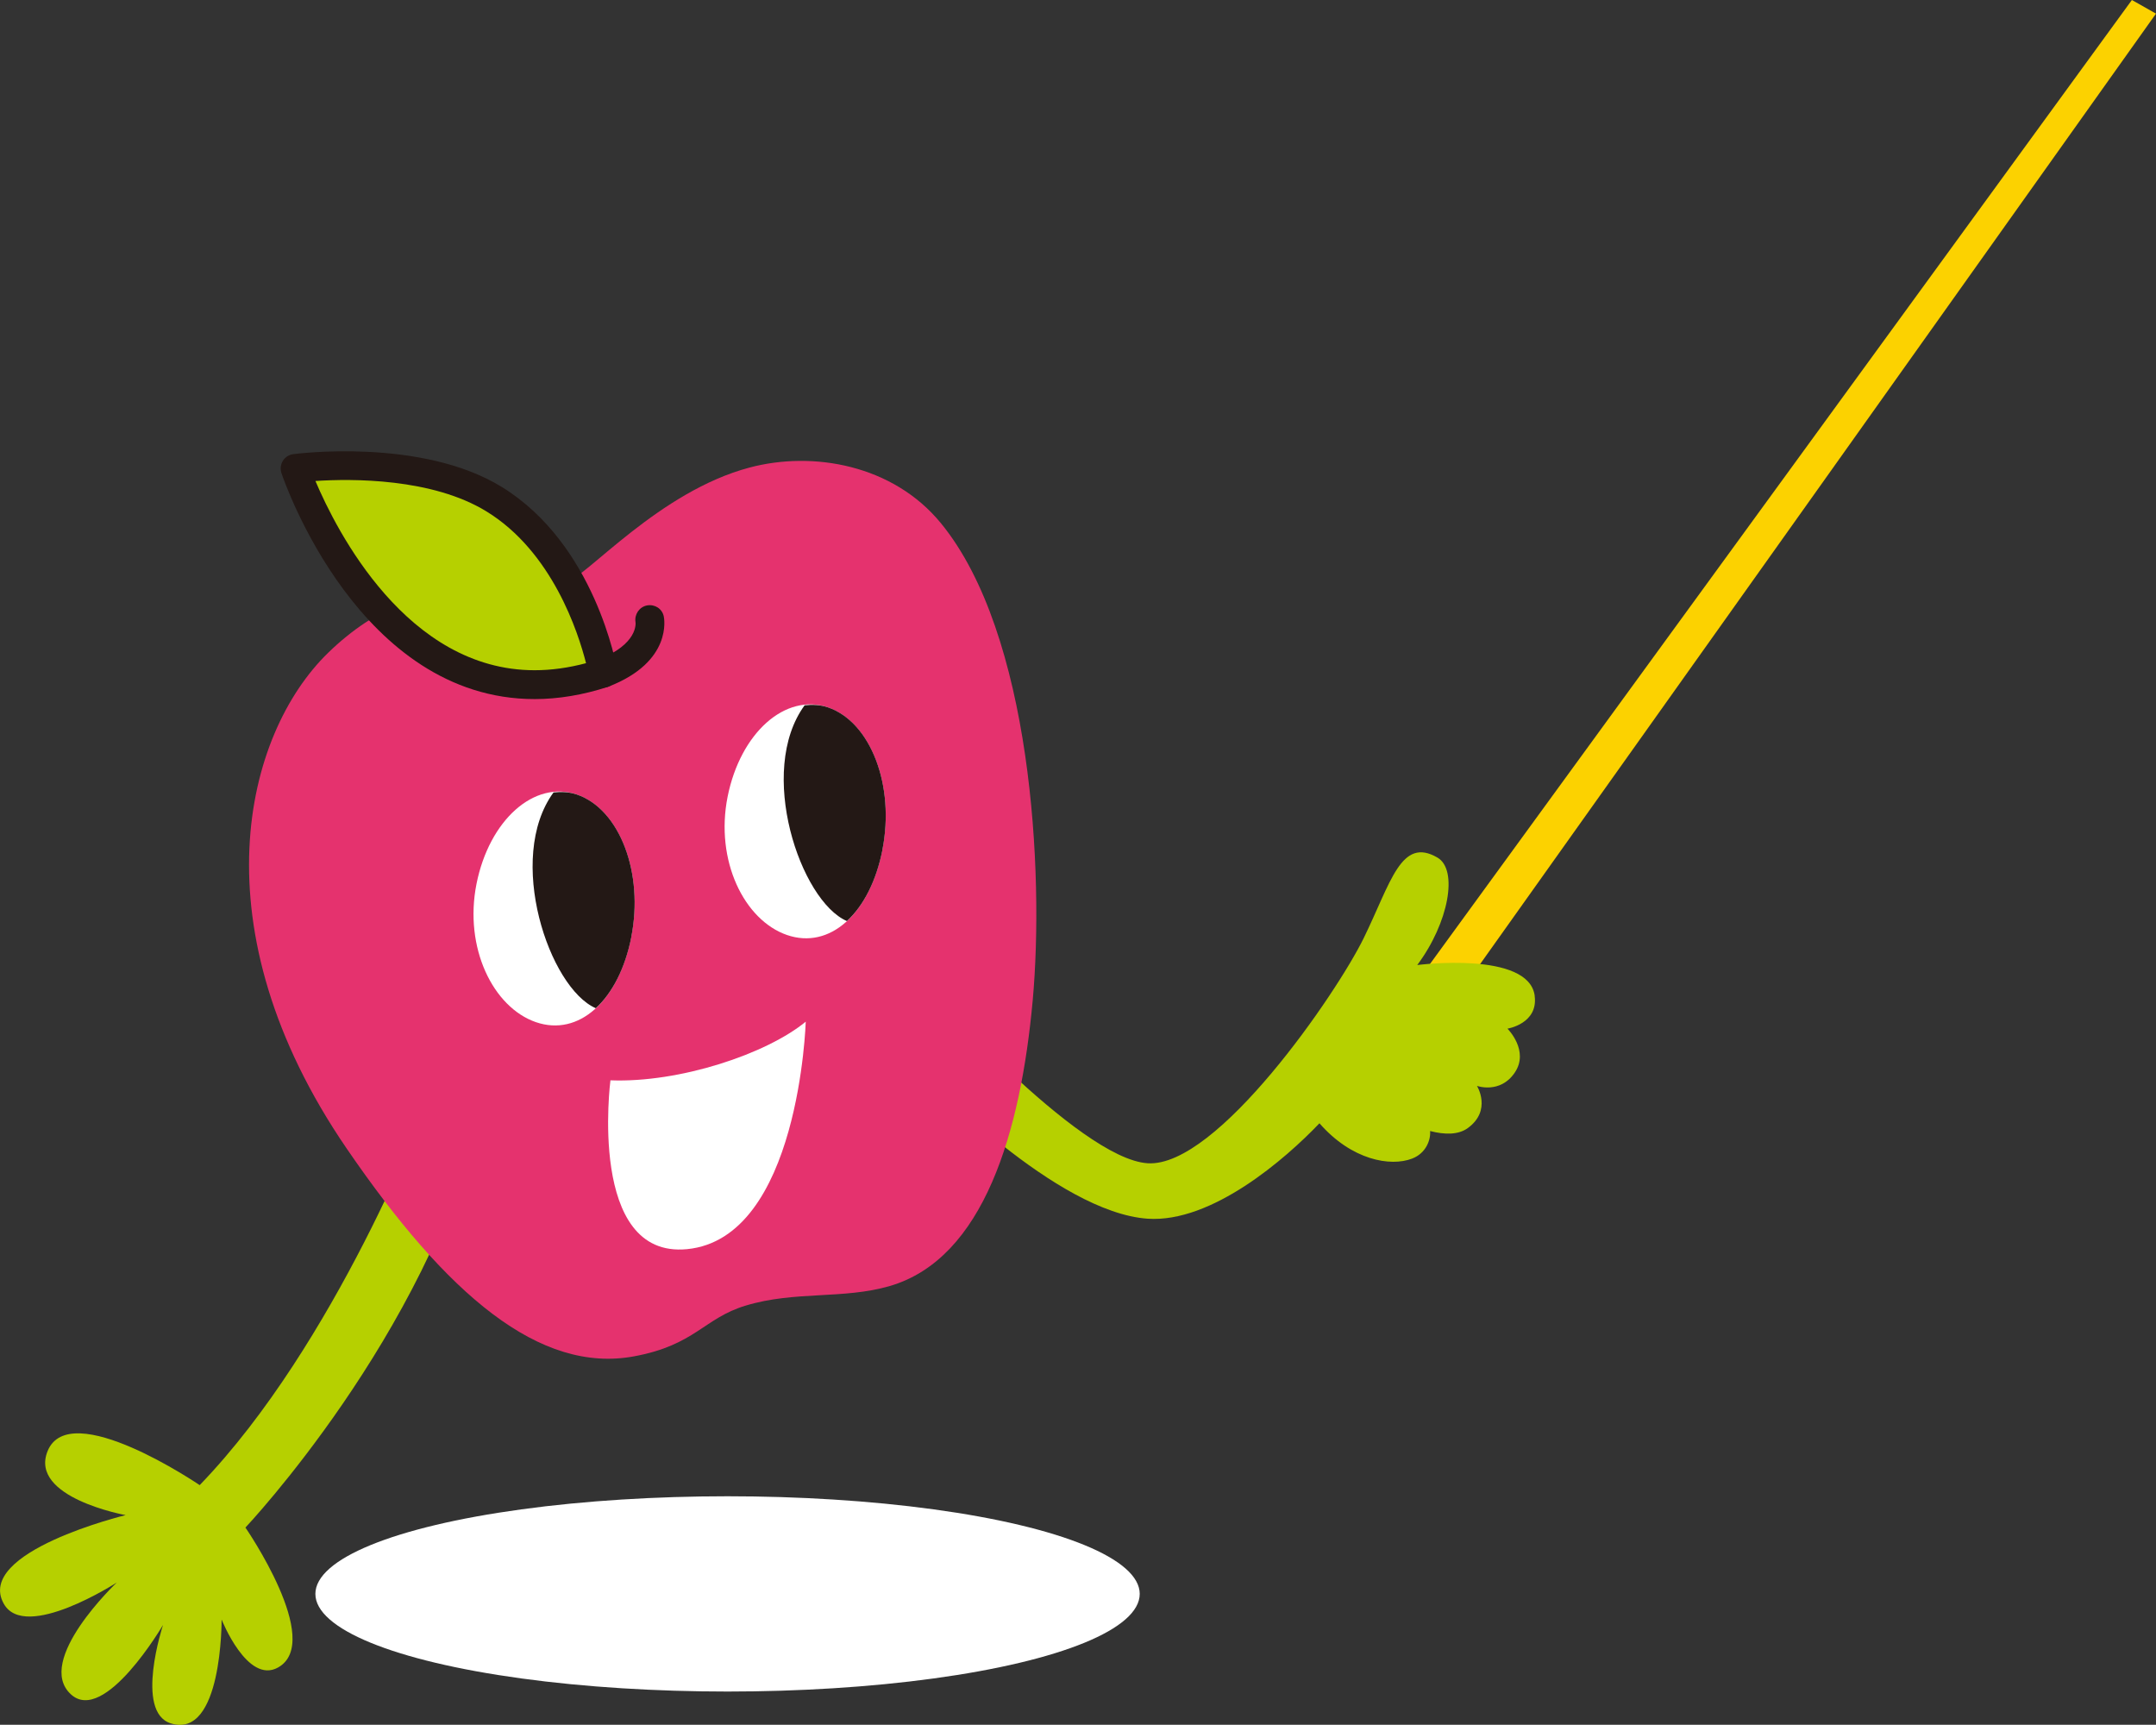 <?xml version="1.0" encoding="UTF-8"?><svg id="_イヤー_2" xmlns="http://www.w3.org/2000/svg" width="363.96" height="291.13" viewBox="0 0 363.96 291.13"><rect x="0" y="0" width="363.96" height="291.13" fill="#333333" stroke="none"/><defs><style>.cls-1{fill:#fff;}.cls-2{fill:#fcd200;}.cls-3{fill:#e5326e;}.cls-4{fill:#b6d000;}.cls-5{fill:#231815;}</style></defs><g id="L"><g><g><g><polygon class="cls-2" points="238.74 178.37 232.54 174.88 359.89 0 363.96 2.3 238.74 178.37"/><path class="cls-4" d="M259.08,168.09c-1-7.63-19.83-5.2-19.83-5.2,5.33-7.13,6.93-16.08,3.42-18.13-6.16-3.6-7.86,4.18-12.45,13.57-4.53,9.28-24.73,38.76-36.47,38.02-11.74-.73-38.03-30.49-38.03-30.49,0,0-1.94,12.7-.48,14.54,1.47,1.83,23.14,24.26,38.51,25.31,10.82,.73,23.29-10.12,28.99-16.11,5.44,6.23,11.99,7.37,15.65,5.96,2.38-.92,3.15-3.2,3.03-4.65,2.48,.64,4.78,.66,6.38-.51,4.09-3,1.53-7.11,1.53-7.11,0,0,3.89,1.4,6.36-2.21,2.55-3.72-1.21-7.45-1.21-7.45,0,0,5.22-.83,4.59-5.54Z"/><g><path class="cls-4" d="M71.92,186.7s-15.19,40.13-38.21,63.98c0,0-21.96-14.97-25.68-5.73-3.16,7.84,13.18,10.79,13.18,10.79,0,0-25.54,6.19-20.56,14.98,3.61,6.4,19.06-3.6,19.06-3.6,0,0-13.98,13.21-7.72,18.89,5.66,5.13,15.53-11.73,15.53-11.73,0,0-4.84,14.68,1.31,16.61,8.72,2.73,8.58-17.53,8.58-17.53,0,0,4.35,11,9.53,8.1,7.78-4.37-5.51-23.62-5.51-23.62,0,0,30.64-32.41,39.75-70.29l-9.26-.83Z"/><g><path class="cls-3" d="M174.34,168.8c1.95-21.59-.21-61.87-15.52-80.51-8.05-9.81-21.52-12.23-32.29-9.37-15.24,4.04-27.39,18.33-31.03,19.44-6.21,1.89-23.58-4.27-40.13,11.85-14.13,13.77-22.3,46.44,3.13,83.62,17,24.85,32.64,38.05,48.54,35.11,10.34-1.91,11.75-6.42,18.83-8.56,8.35-2.53,16.49-1.02,24.34-3.31,15.89-4.64,22.11-26.03,24.13-48.27Z"/><g><path class="cls-4" d="M101.81,113.64s-3.42-20.18-18.4-29.37c-13.01-7.99-33.61-5.19-33.61-5.19,0,0,15.61,46.41,52,34.56Z"/><path class="cls-5" d="M90.25,118h0c-29.57,0-42.22-36.6-42.74-38.15-.23-.69-.14-1.44,.24-2.06,.38-.62,1.02-1.03,1.74-1.13,.37-.05,21.59-2.84,35.21,5.53,15.74,9.66,19.37,30.17,19.52,31.04,.2,1.19-.5,2.35-1.64,2.72-4.19,1.36-8.33,2.05-12.32,2.05Zm-37-36.81c3.55,8.37,15.45,31.94,36.99,31.94h0c2.81,0,5.72-.4,8.69-1.19-1.32-5.21-5.7-18.8-16.8-25.61-9.18-5.64-22.76-5.55-28.89-5.14Z"/></g><g><path class="cls-4" d="M101.81,113.64c9.08-3.5,7.86-9.1,7.86-9.1"/><path class="cls-5" d="M101.81,116.07c-.98,0-1.9-.59-2.27-1.56-.48-1.25,.14-2.66,1.4-3.14,6.83-2.63,6.37-6.23,6.34-6.38-.2-1.3,.66-2.56,1.96-2.8,1.3-.23,2.53,.55,2.81,1.83,.07,.31,1.54,7.69-9.36,11.89-.29,.11-.58,.16-.88,.16Z"/></g><path class="cls-1" d="M136.03,172.44c-6.62,5.46-21.31,10.36-32.98,9.91,0,0-3.91,30.11,12.91,28.5,18.98-1.81,20.06-38.41,20.06-38.41Z"/></g></g></g><path class="cls-1" d="M106.56,158.19c-2.16,10.82-8.88,16.83-16.1,14.34-7.21-2.49-12.17-12.54-10.02-23.34,2.16-10.8,9.76-17.55,16.96-15.07,7.22,2.5,11.32,13.28,9.15,24.07Z"/><path class="cls-5" d="M106.56,158.19c2.16-10.8-1.93-21.58-9.15-24.07-1.33-.46-2.66-.5-3.97-.36-8.12,11.11-.74,33.02,7.14,36.42,2.77-2.55,4.93-6.67,5.99-11.98Z"/><path class="cls-1" d="M148.95,143.48c-2.16,10.82-8.88,16.83-16.1,14.34-7.21-2.49-12.17-12.54-10.02-23.34,2.16-10.8,9.76-17.55,16.96-15.07,7.22,2.5,11.32,13.28,9.15,24.07Z"/><path class="cls-5" d="M148.95,143.48c2.16-10.8-1.93-21.58-9.15-24.07-1.33-.46-2.66-.5-3.97-.36-8.12,11.11-.74,33.02,7.14,36.42,2.77-2.55,4.93-6.67,5.99-11.98Z"/></g><ellipse class="cls-1" cx="122.82" cy="269.04" rx="69.58" ry="16.48"/></g></g></svg>